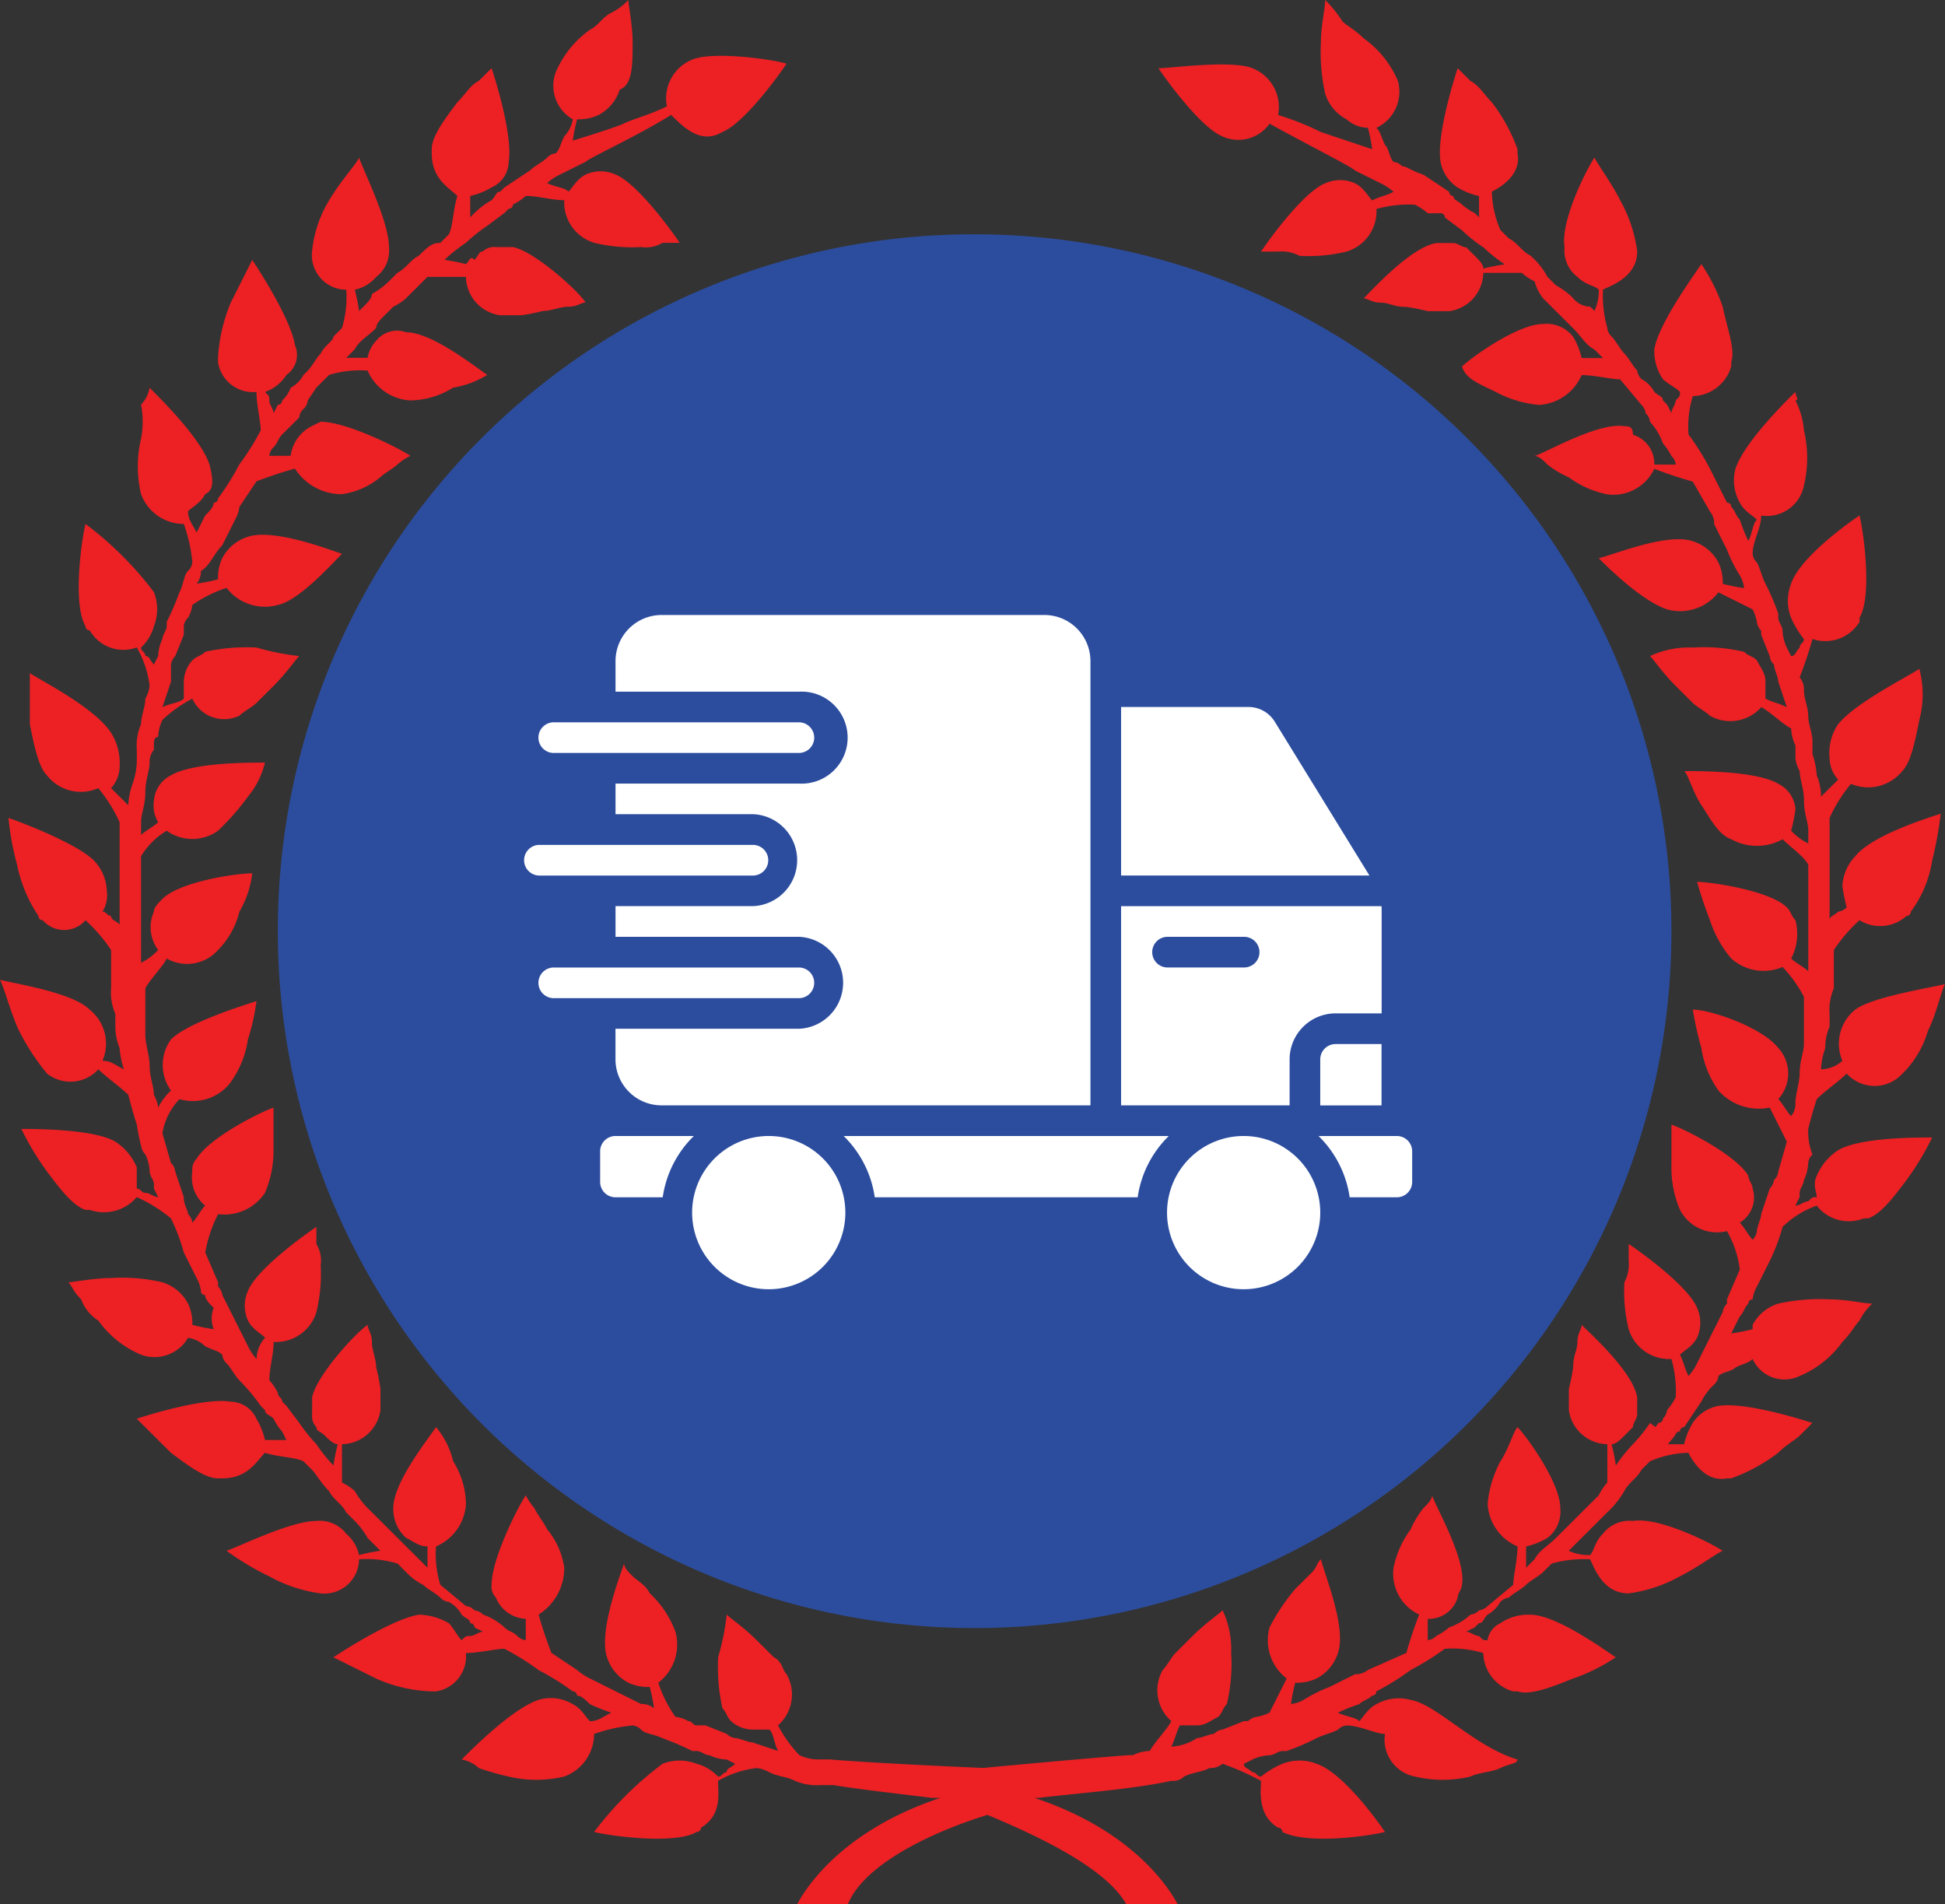 <svg xmlns="http://www.w3.org/2000/svg" xmlns:xlink="http://www.w3.org/1999/xlink" width="122.581" height="120" viewBox="0 0 122.581 120">
  <rect x="0" y="0" width="122.581" height="120" fill="#333333" stroke="none"/>
  <defs>
    <clipPath id="clip-path">
      <rect id="Rectangle_4" data-name="Rectangle 4" width="122.581" height="120" fill="#fff"/>
    </clipPath>
    <clipPath id="clip-path-2">
      <rect id="Rectangle_6" data-name="Rectangle 6" width="56" height="56" fill="#fff"/>
    </clipPath>
  </defs>
  <g id="Group_3" data-name="Group 3" transform="translate(-1121 -515)">
    <g id="img_badge" transform="translate(1121 515)" clip-path="url(#clip-path)">
      <path id="Path_13" data-name="Path 13" d="M102.914,91.007a10.5,10.5,0,0,0-1.078,1.342,11.61,11.61,0,0,0-.269-1.342c.269,0,.539-.268.808-.537l.539-.537c0-.269.269-.537.269-.805V88.054c-.269-1.611-2.963-4.027-3.5-4.564,0,.269-.269.537-.269,1.074s-.27.805-.27,1.611a11.594,11.594,0,0,1-.269,1.342v1.342a2.49,2.49,0,0,0,2.424,2.148v2.416a3.323,3.323,0,0,0-.538.805l-.809.805-.539.537-.539.537-.808.805c-.539.537-1.078.805-1.347,1.342l-.539.537V97.45a4.561,4.561,0,0,0,1.347-.537,2.087,2.087,0,0,0,.808-1.879c0-1.611-2.155-4.564-2.694-5.1-.269.268-.539,1.342-1.078,2.148a7.1,7.1,0,0,0-.808,2.685A3.1,3.1,0,0,0,95.64,97.45c0,.805-.269,1.879-.269,2.416l-1.616,1.342a.941.941,0,0,1-.539.269.836.836,0,0,1-.539.268,3.794,3.794,0,0,1-1.347.805,3.855,3.855,0,0,1-.808.537.835.835,0,0,1-.539.269v-1.343a1.9,1.9,0,0,0,1.886-1.342c0-.268.269-.537.269-.805.27-1.611-1.616-4.832-1.886-5.638,0,.268-.269.537-.539.805a5.862,5.862,0,0,0-.808,1.342,6.064,6.064,0,0,0-1.078,2.416,2.841,2.841,0,0,0,1.616,2.953,25.319,25.319,0,0,0-.808,2.416l-2.425,1.074a1.183,1.183,0,0,1-.808.268l-1.616.806a8.988,8.988,0,0,0-1.616.805,2.087,2.087,0,0,1-.808.269,11.63,11.63,0,0,1,.269-1.343,2.943,2.943,0,0,0,1.347-.268,2.755,2.755,0,0,0,1.347-1.611c.539-1.611-.808-4.832-1.078-5.906-.269.269-.269.537-.539.805l-1.078,1.074a12.633,12.633,0,0,0-1.616,2.416,3.027,3.027,0,0,0,1.078,3.222l-1.078,2.147a2.716,2.716,0,0,1-.808.269.942.942,0,0,0-.539.268H78.4l-1.347.537a.835.835,0,0,0-.539.269c-.269,0-.808.268-1.078.268a3.217,3.217,0,0,1-1.616.537c.269-.537.269-.805.539-1.342h1.078c.539,0,.808-.269,1.347-.537.269-.269.269-.537.539-.805a11.032,11.032,0,0,0,.269-3.222,5.754,5.754,0,0,0-.539-2.684c-.269.268-1.078.805-1.886,1.61l-1.078,1.074c-.269.269-.539.805-.808,1.074a2.575,2.575,0,0,0,.539,3.221c-.269.537-1.078,1.343-1.347,1.88a2.7,2.7,0,0,0-1.078.268h-.269c-3.5.268-9.16.805-9.16.805s-6.466-.268-9.7-.537h-.808a2.8,2.8,0,0,1-1.078-.268,8.157,8.157,0,0,1-1.347-1.879,2.577,2.577,0,0,0,.539-3.222c-.269-.268-.269-.805-.808-1.073l-1.078-1.074c-.808-.806-1.616-1.343-1.886-1.611a15.4,15.4,0,0,1-.539,2.685,11.988,11.988,0,0,0,.269,3.221c.269.268.269.537.539.805a2.059,2.059,0,0,0,1.347.537h1.078c.27.269.27.806.539,1.343l-1.617-.537c-.269,0-.808-.269-1.078-.269a.942.942,0,0,1-.539-.268l-1.347-.537h-.539c-.269,0-.269-.269-.539-.269a2.093,2.093,0,0,0-.808-.268,8.026,8.026,0,0,1-1.078-2.148,3.025,3.025,0,0,0,1.078-3.221A6.33,6.33,0,0,0,40.95,100.4c-.269-.537-.808-.806-1.078-1.074s-.539-.537-.539-.805c-.269.805-1.617,4.3-1.078,5.907a2.75,2.75,0,0,0,1.347,1.61,2.933,2.933,0,0,0,1.347.269,11.56,11.56,0,0,1,.269,1.342,1.183,1.183,0,0,0-.808-.268l-1.616-.806-1.617-.805a3.352,3.352,0,0,1-.808-.537l-1.616-1.074a25.32,25.32,0,0,1-.808-2.416,3.466,3.466,0,0,0,1.617-2.953,4.816,4.816,0,0,0-1.078-2.416c-.269-.537-.539-.805-.808-1.342a3.862,3.862,0,0,1-.539-.805c-.539.805-2.155,4.027-2.155,5.638a.983.983,0,0,0,.269.805,2.135,2.135,0,0,0,1.886,1.342v1.343a.835.835,0,0,1-.539-.269c-.269-.268-.539-.268-.808-.537a3.939,3.939,0,0,0-1.347-.805.942.942,0,0,0-.539-.268.835.835,0,0,0-.539-.269l-1.616-1.342a6.643,6.643,0,0,1-.269-2.416,3.1,3.1,0,0,0,1.886-2.685,5.167,5.167,0,0,0-.808-2.685,5.135,5.135,0,0,0-1.078-2.148c-.539.805-2.694,3.49-2.694,5.1a2.433,2.433,0,0,0,.808,1.879c.539.269.808.537,1.347.537v1.342l-.539-.537-1.347-1.342-.808-.805-.539-.537-.539-.537a5.013,5.013,0,0,1-.808-1.074,3.879,3.879,0,0,0-.808-.537V91.007a2.49,2.49,0,0,0,2.425-2.148V87.517a11.59,11.59,0,0,0-.269-1.342c0-.537-.269-1.074-.269-1.611s-.269-.805-.269-1.074c-.808.537-3.233,3.222-3.5,4.564v1.074a.984.984,0,0,0,.269.805c0,.268.269.268.539.537s.539.537.808.537a11.594,11.594,0,0,0-.269,1.342,9.7,9.7,0,0,1-1.078-1.342,10.5,10.5,0,0,1-1.078-1.342l-.808-1.074-.269-.268c0-.268-.269-.268-.269-.537a3.321,3.321,0,0,0-.539-.805c0-.805.269-1.611.269-2.416a2.665,2.665,0,0,0,2.694-1.879,10.032,10.032,0,0,0,.269-2.953,2.006,2.006,0,0,0-.269-1.342V77.315c-.808.537-3.772,2.685-4.31,4.027a2.263,2.263,0,0,0,0,1.879c.269.537.808.805,1.078,1.074a2.047,2.047,0,0,0-.539,1.342,3.323,3.323,0,0,1-.539-.805l-.808-1.611-.808-1.611a.936.936,0,0,0-.269-.537v-.268l-.808-1.879a8.51,8.51,0,0,1,.808-2.416A3.075,3.075,0,0,0,16.7,75.168a6.716,6.716,0,0,0,.539-2.685V69.8c-.808.268-4.041,1.879-4.849,3.221a.984.984,0,0,0-.269.805,2.31,2.31,0,0,0,.808,2.148c-.269.268-.539.805-.808,1.074a.83.83,0,0,0-.269-.537c0-.269-.269-.537-.269-1.074l-.539-1.611a.83.83,0,0,0-.269-.537h0l-.539-1.879a4.065,4.065,0,0,1,1.078-2.148,2.983,2.983,0,0,0,3.233-1.074A6.218,6.218,0,0,0,15.626,65.5a13.574,13.574,0,0,0,.539-2.416c-.808.269-4.31,1.342-5.388,2.416a2.747,2.747,0,0,0,0,3.221A3.707,3.707,0,0,0,9.968,69.8a2.072,2.072,0,0,0-.269-.805c0-.537-.269-1.074-.269-1.879,0-.537-.269-1.342-.269-1.879V62.282c.269-.537,1.078-1.342,1.347-1.879a2.605,2.605,0,0,0,3.233-.537,5.186,5.186,0,0,0,1.347-2.416,6.165,6.165,0,0,0,.808-2.416c-1.078,0-4.58.537-5.658,1.611-.269.269-.539.537-.539.805a2.408,2.408,0,0,0,.269,2.416,3.718,3.718,0,0,1-1.078.805V53.96a4.635,4.635,0,0,1,1.616-1.611,2.773,2.773,0,0,0,3.233,0A15.367,15.367,0,0,0,15.626,50.2,5.278,5.278,0,0,0,16.7,48.054c-1.078,0-4.58,0-5.927.805A1.941,1.941,0,0,0,9.7,50.47a2.006,2.006,0,0,0,.269,1.342c-.269.268-.808.537-1.078.805v-.805c0-.537.269-1.074.269-1.879s.269-1.342.269-1.879a1.174,1.174,0,0,1,.269-.805V46.98c0-.269,0-.537.269-.537a2.769,2.769,0,0,1,.269-1.074,8.187,8.187,0,0,1,1.886-1.342A2.2,2.2,0,0,0,15.087,45.1c.27-.269.808-.537,1.078-.805l1.078-1.074c.808-.805,1.347-1.611,1.617-1.879a15.558,15.558,0,0,1-2.694-.537,12.121,12.121,0,0,0-3.233.268c-.269.269-.539.269-.808.537a2.047,2.047,0,0,0-.539,1.342v1.074c-.269.269-.808.269-1.347.537l.539-1.611V41.879a.936.936,0,0,1,.269-.537L11.585,40v-.537a.83.83,0,0,1,.269-.537,2.072,2.072,0,0,0,.269-.805,8.076,8.076,0,0,1,2.155-1.074,3.048,3.048,0,0,0,3.233,1.074c1.347-.269,3.5-2.685,4.041-3.222-.808-.268-4.311-1.611-5.927-1.074a2.757,2.757,0,0,0-1.616,1.342,2.91,2.91,0,0,0-.269,1.342,11.706,11.706,0,0,1-1.347.268,1.173,1.173,0,0,0,.269-.805c.539-.269.808-1.074,1.347-1.611l.808-1.611a2.072,2.072,0,0,0,.269-.805l1.078-1.611a25.485,25.485,0,0,1,2.425-.805,3.483,3.483,0,0,0,2.963,1.611,4.849,4.849,0,0,0,2.425-1.074c.269-.268.808-.537,1.078-.805a3.881,3.881,0,0,1,.808-.537c-.808-.537-4.041-2.148-5.658-2.148l-.539.268a2.446,2.446,0,0,0-1.347,1.879H16.973a.83.83,0,0,1,.269-.537c.269-.268.269-.537.539-.805l1.078-1.074a.83.83,0,0,1,.269-.537.83.83,0,0,0,.269-.537l.539-.805.808-.805a6.71,6.71,0,0,1,2.425-.269,3.113,3.113,0,0,0,2.694,1.879,5.212,5.212,0,0,0,2.694-.805,5.917,5.917,0,0,0,2.155-.805c-.808-.537-3.5-2.685-5.119-2.685a1.669,1.669,0,0,0-1.886.537,2.033,2.033,0,0,0-.539,1.074H21.822l.539-.537c.269-.537.808-.805,1.347-1.342,0-.268.269-.537.539-.805l.539-.537a3.334,3.334,0,0,0,.808-.537l.808-.805.539-.537h2.425a2.486,2.486,0,0,0,2.155,2.416h1.347a11.7,11.7,0,0,0,1.347-.269c.539,0,1.078-.268,1.616-.268s.808-.268,1.078-.268c-.539-.805-3.233-3.222-4.58-3.49H31.251a.992.992,0,0,0-.808.268c-.269,0-.269.269-.539.537-.269-.268-.269,0-.539.269a11.7,11.7,0,0,0-1.347-.269A9.714,9.714,0,0,1,29.365,15.3a10.524,10.524,0,0,1,1.347-1.074l1.078-.805.27-.268a.264.264,0,0,0,.269-.269,3.336,3.336,0,0,0,.808-.537c.808,0,1.616.268,2.425.268A2.655,2.655,0,0,0,37.448,15.3a10.135,10.135,0,0,0,2.964.269,2.024,2.024,0,0,0,1.347-.269h1.078c-.539-.805-2.694-3.758-4.041-4.3a2.286,2.286,0,0,0-1.886,0c-.539.269-.808.805-1.078,1.074-.269-.268-.808-.268-1.347-.537a3.336,3.336,0,0,1,.808-.537l1.617-.805c.269-.268,3.233-1.611,5.388-2.953.808.805,1.886,1.879,3.233,1.074,1.347-.537,3.5-3.49,4.041-4.3-.808-.268-4.58-.805-5.927-.268a2.638,2.638,0,0,0-1.617,2.953c-1.078.537-2.155.805-2.694,1.074S36.1,8.859,36.1,8.859a11.591,11.591,0,0,1,.269-1.342,2.938,2.938,0,0,0,1.347-.268,2.752,2.752,0,0,0,1.347-1.611c.808-.268.808-1.611.808-2.953C39.872,1.611,39.6.268,39.6,0a3.717,3.717,0,0,1-1.078.805c-.539.268-.808.805-1.347,1.074a6.314,6.314,0,0,0-2.155,2.685A2.435,2.435,0,0,0,36.1,7.517a2.032,2.032,0,0,1-.539,1.074c-.27.537-.27.805-.539,1.074a.836.836,0,0,0-.539.268c-.269.268-.808.537-1.078.805L31.79,11.812l-.269.268c-.269,0-.269.269-.539.537a5.025,5.025,0,0,0-1.078.805l-.269.269V12.349a4.563,4.563,0,0,0,1.347-.537A1.813,1.813,0,0,0,32.06,10.2c.269-1.611-.808-5.1-1.078-5.906l-.808.805c-.539.268-.808.805-1.347,1.342C28.018,7.517,27.21,8.591,27.21,9.4v.268c0,1.611,1.078,2.148,1.617,2.685-.27.805-.27,1.879-.539,2.416l-.539.537c-.539,0-.808.269-1.347.805-.539.268-.808.805-1.347,1.074l-.539.537a5.025,5.025,0,0,1-1.078.805c0,.268-.269.537-.539.805l-.269.268a11.594,11.594,0,0,0-.269-1.342,2.464,2.464,0,0,0,1.347-.805,2.087,2.087,0,0,0,.808-1.879c0-1.611-1.616-4.832-1.886-5.638-.269.537-1.078,1.342-1.886,2.685a7.613,7.613,0,0,0-1.078,3.221,2.181,2.181,0,0,0,2.155,2.416,6.643,6.643,0,0,1-.269,2.416l-.539.537c0,.268-.539.537-.808,1.074-.269.268-.539.805-.808,1.074l-.269.269a2.007,2.007,0,0,1-.808.805,2.064,2.064,0,0,1-.539.805.264.264,0,0,1-.269.269l-.269.537c0-.269-.269-.537-.269-.805s0-.268-.269-.537a2.688,2.688,0,0,0,1.347-1.074,1.537,1.537,0,0,0,.539-1.879c-.269-1.611-2.155-4.564-2.694-5.369L14.548,19.06a10.48,10.48,0,0,0-.808,3.49v.268A2.23,2.23,0,0,0,16.164,24.7c0,.805.269,1.879.269,2.416a15.851,15.851,0,0,1-1.347,2.148,16.447,16.447,0,0,1-1.347,2.148.263.263,0,0,1-.269.268c0,.268-.269.537-.539.805l-.539,1.074c-.269-.537-.539-.805-.539-1.342.269-.269.808-.537,1.078-1.074.539-.268.539-.805.269-1.879-.539-1.611-2.964-4.027-3.772-4.832A2.033,2.033,0,0,1,8.89,25.5a5.757,5.757,0,0,1,0,2.148,7.538,7.538,0,0,0,0,3.49,2.87,2.87,0,0,0,2.694,1.879,9.929,9.929,0,0,1,.539,2.416.83.83,0,0,1-.269.537c-.269.268-.269.805-.539,1.342a17.84,17.84,0,0,1-.808,1.879v.269c0,.268-.269.537-.269.805a2.667,2.667,0,0,0-.269,1.074l-.269.537c-.269-.269-.269-.537-.539-.537,0-.269-.269-.269-.269-.537A2.869,2.869,0,0,0,9.7,39.463a2.931,2.931,0,0,0,0-2.148,21.641,21.641,0,0,0-4.311-4.3c-.269,1.074-.808,5.1,0,6.443a.263.263,0,0,0,.269.268,2.442,2.442,0,0,0,2.963,1.074,6.4,6.4,0,0,1,.808,2.416,2.072,2.072,0,0,1-.269.805c0,.537-.269,1.074-.269,1.611a3.394,3.394,0,0,0-.269,1.611v.805A4.684,4.684,0,0,1,8.352,49.4a4.683,4.683,0,0,0-.269,1.342L7,49.664a2.047,2.047,0,0,0,.539-1.342A3.6,3.6,0,0,0,7,46.174c-1.078-1.611-4.311-3.222-5.119-3.758v3.222c.269,1.342.539,2.685,1.078,3.222a2.709,2.709,0,0,0,3.233.805,9.413,9.413,0,0,1,1.347,2.148v6.443C7.274,57.987,7,57.987,7,57.718c-.269,0-.269-.268-.539-.268a2.006,2.006,0,0,0,.269-1.342,2.9,2.9,0,0,0-.808-1.879c-1.078-1.074-4.58-2.416-5.388-2.685A17.472,17.472,0,0,0,1.078,54.5a8.942,8.942,0,0,0,1.347,3.222.263.263,0,0,0,.269.268,1.782,1.782,0,0,0,2.694,0A10.038,10.038,0,0,1,7,59.866v2.416a3.394,3.394,0,0,0,.269,1.611V64.7a3.581,3.581,0,0,0,.269,1.342,5.444,5.444,0,0,0,.269,1.342c-.539-.268-.808-.537-1.347-.537a2.74,2.74,0,0,0-.808-3.221C4.58,62.55,1.078,62.013,0,61.745c.269.537.539,1.611,1.078,2.953a14.084,14.084,0,0,0,1.886,2.953A2.374,2.374,0,0,0,6.2,67.382c.539.537,1.347,1.074,1.886,1.611,0,0,.269,1.074.539,1.879a11.594,11.594,0,0,0,.269,1.342.936.936,0,0,0,.269.537,2.769,2.769,0,0,1,.269,1.074c0,.269.269.537.269.805V74.9l.269.537c-.269,0-.539-.268-.808-.268S8.89,74.9,8.621,74.9V73.557a3.581,3.581,0,0,0-1.347-1.611c-1.347-.805-5.119-.805-5.927-.805a17.211,17.211,0,0,0,1.616,2.685c.808,1.074,1.616,2.148,2.425,2.416h.269a2.722,2.722,0,0,0,2.963-.805,9.458,9.458,0,0,1,2.155,1.342,12.153,12.153,0,0,1,.808,2.148l.808,1.611a2.072,2.072,0,0,1,.269.805.263.263,0,0,0,.269.268c0,.269.269.537.539.805a1.853,1.853,0,0,0,0,1.342,11.7,11.7,0,0,1-1.347-.269,2.91,2.91,0,0,0-.269-1.342,2.757,2.757,0,0,0-1.616-1.342A11.138,11.138,0,0,0,7,80.537c-1.078,0-2.425.268-2.694.268.269.268.269.537.808,1.074A2.682,2.682,0,0,0,6.2,83.221,6.329,6.329,0,0,0,8.89,85.369,2.451,2.451,0,0,0,11.854,84.3a2.046,2.046,0,0,1,1.078.537c.539.269.808.269,1.078.537a.83.83,0,0,0,.269.537c.269.269.539.805.808,1.074a11.9,11.9,0,0,1,1.347,1.611l.269.269c0,.268.269.268.539.537a3.321,3.321,0,0,0,.539.805l.269.537H16.7a4.526,4.526,0,0,0-.539-1.342,1.819,1.819,0,0,0-1.616-1.074c-1.616-.268-5.119.805-5.927,1.074l.808.805,1.347,1.342c1.078.805,2.155,1.611,2.964,1.611h.269c1.616,0,2.155-1.074,2.694-1.611.808.269,1.886.269,2.425.537l.539.537c.269.269.539.805,1.078,1.342.269.537.808.805,1.078,1.342l.539.537a5.011,5.011,0,0,1,.808,1.074l.539.537.269.268a11.7,11.7,0,0,0-1.347.269,2.451,2.451,0,0,0-.808-1.342,2.1,2.1,0,0,0-1.886-.805c-1.616,0-4.849,1.611-5.658,1.879a17.155,17.155,0,0,0,2.694,1.611,9.113,9.113,0,0,0,3.233,1.074,2.182,2.182,0,0,0,2.425-2.148,6.71,6.71,0,0,1,2.425.269l.539.537a3.718,3.718,0,0,0,1.078.805c.269.268.808.537,1.078.805a.835.835,0,0,0,.539.269,2.006,2.006,0,0,1,.808.805c.269.268.539.268.539.537a.263.263,0,0,1,.269.268l.539.269c-.269,0-.539.268-.808.268s-.269,0-.539.269c-.269-.269-.539-.806-.808-1.074a3.9,3.9,0,0,0-1.886-.537c-1.617.268-4.58,2.148-5.388,2.685l2.694,1.342a9.326,9.326,0,0,0,3.5.805h.269a2.224,2.224,0,0,0,1.886-2.416c.808,0,1.886-.268,2.425-.268a15.955,15.955,0,0,1,2.155,1.342,16.553,16.553,0,0,1,2.155,1.342.264.264,0,0,1,.269.269c.269,0,.539.268.808.537a12.724,12.724,0,0,0,1.347.536c-.539.269-.808.537-1.347.537-.269-.268-.539-.805-1.078-1.073a2.672,2.672,0,0,0-2.155-.269c-1.616.537-4.041,2.953-4.849,3.758a2.049,2.049,0,0,1,1.078.537,16.987,16.987,0,0,0,1.886.537,7.6,7.6,0,0,0,3.5,0,2.859,2.859,0,0,0,1.886-2.684,10,10,0,0,1,2.425-.537.836.836,0,0,1,.539.268c.269.269.808.269,1.347.537a18.039,18.039,0,0,1,1.886.806h.269c.269,0,.539.268.808.268a2.7,2.7,0,0,0,1.078.268l.539.269c-.269.268-.539.268-.539.537-.269,0-.269.268-.539.268a2.882,2.882,0,0,0-1.347-.805,2.955,2.955,0,0,0-2.155,0,21.637,21.637,0,0,0-4.311,4.295c1.078.269,5.119.806,6.466,0a.263.263,0,0,0,.269-.268c1.347-.806,1.078-2.148,1.078-2.953a6.445,6.445,0,0,1,2.425-.806,2.087,2.087,0,0,1,.808.269c.539.268,1.078.268,1.617.537a3.433,3.433,0,0,0,1.616.268h.808c1.616.269,4.041.537,6.2.806h.539c-7.274,2.416-9.16,6.979-9.16,6.979h3.233c.808-2.684,5.388-4.832,8.89-5.906,3.233,1.343,7.813,3.49,8.89,5.906h3.233s-1.886-4.563-9.16-6.979h.269c2.155-.269,5.927-.537,8.352-1.074a.991.991,0,0,0,.808-.269c.539-.268,1.078-.268,1.617-.537a1.183,1.183,0,0,0,.808-.268,16.989,16.989,0,0,1,2.425,1.074c0,.537-.269,2.147,1.078,2.953a.263.263,0,0,1,.269.268c1.617.806,5.388.269,6.466,0-.539-.805-2.694-3.758-4.311-4.295a2.955,2.955,0,0,0-2.155,0,5.893,5.893,0,0,0-1.347.805c-.269,0-.269-.268-.539-.268-.269-.269-.539-.269-.539-.537l.539-.269a2.8,2.8,0,0,1,1.078-.268c.269,0,.539-.268.808-.268h.269a16.118,16.118,0,0,0,1.886-.806c.539-.268.808-.268,1.347-.537a.836.836,0,0,1,.539-.268c.808,0,1.886.537,2.425.537a2.371,2.371,0,0,0,1.886,2.684,7.6,7.6,0,0,0,3.5,0c.539-.268,1.347-.268,1.886-.537s1.078-.268,1.078-.537c-2.694-.805-5.119-3.489-6.735-3.758a2.871,2.871,0,0,0-2.155.269c-.539.268-.808.805-1.078,1.073-.269-.268-.808-.268-1.347-.537a11.361,11.361,0,0,1,1.347-.536c.27-.269.539-.269.808-.537a.264.264,0,0,0,.269-.269,15.957,15.957,0,0,0,2.155-1.342,16.545,16.545,0,0,0,2.155-1.342,6.722,6.722,0,0,1,2.425.268,2.578,2.578,0,0,0,1.886,2.416h.269c.808.269,2.155-.268,3.5-.805a11.721,11.721,0,0,0,2.694-1.342c-.808-.537-3.771-2.685-5.388-2.685a3.144,3.144,0,0,0-1.886.537,1.437,1.437,0,0,0-.808,1.074c-.269,0-.269,0-.539-.269-.269,0-.539-.268-.808-.268l.539-.269.269-.268c.269,0,.269-.269.539-.537a2,2,0,0,0,.808-.805.941.941,0,0,1,.539-.269c.269-.268.808-.537,1.078-.805s.808-.537,1.078-.805l.539-.537a7.483,7.483,0,0,1,2.425-.269c.269.537.808,2.148,2.424,2.148a9.1,9.1,0,0,0,3.233-1.074c1.078-.537,2.156-1.342,2.694-1.611-.808-.537-4.041-2.148-5.657-1.879a2.1,2.1,0,0,0-1.886.805c-.539.537-.539,1.074-.808,1.342a2.939,2.939,0,0,1-1.347-.269l.269-.268.539-.537,1.078-1.074.538-.537a5.833,5.833,0,0,0,1.078-1.342c.269-.537.808-.805,1.078-1.342l.538-.537a6.458,6.458,0,0,1,2.425-.537c.27.537,1.078,1.879,2.425,1.611h.269a11,11,0,0,0,2.964-1.611c.539-.537,1.077-.805,1.347-1.074l.808-.805c-.808-.268-4.311-1.342-5.927-1.074a2.473,2.473,0,0,0-1.616,1.074,4.512,4.512,0,0,0-.539,1.342H104.8l.269-.537-1.078-.805A10.445,10.445,0,0,1,102.914,91.007Z" fill="#ed2024"/>
      <path id="Path_14" data-name="Path 14" d="M113.96,71.141c.269-1.074.539-1.879.539-1.879.538-.537,1.347-1.074,1.885-1.611a2.374,2.374,0,0,0,3.233.269,6.237,6.237,0,0,0,1.886-2.953c.539-1.074.808-2.416,1.078-2.953-1.078.268-4.58.805-5.658,1.611a2.741,2.741,0,0,0-.808,3.221,2.06,2.06,0,0,1-1.347.537,4.69,4.69,0,0,1,.269-1.342,3.242,3.242,0,0,1,.27-1.342v-.805a3.4,3.4,0,0,1,.269-1.611V59.866a10.058,10.058,0,0,1,1.617-1.879,2.481,2.481,0,0,0,2.963-.268.264.264,0,0,0,.27-.268,7.255,7.255,0,0,0,1.347-3.222,23.891,23.891,0,0,0,.538-2.953c-.808.268-4.31,1.342-5.388,2.685a2.894,2.894,0,0,0-.808,1.879,11.6,11.6,0,0,0,.269,1.342.94.94,0,0,1-.538.269c-.27.268-.539.268-.539.537V51.544a9.392,9.392,0,0,1,1.347-2.148,2.764,2.764,0,0,0,3.233-.805c.539-.537.808-1.879,1.077-3.222a6.289,6.289,0,0,0,0-3.221c-.808.537-4.041,2.148-5.118,3.49a3.218,3.218,0,0,0-.539,2.148,2.044,2.044,0,0,0,.539,1.342L114.768,50.2a3.586,3.586,0,0,0-.269-1.342,5.435,5.435,0,0,0-.27-1.342v-.805c0-.537-.269-1.074-.269-1.611s-.27-1.074-.27-1.611a1.174,1.174,0,0,0-.269-.805,25.287,25.287,0,0,0,.808-2.416,2.529,2.529,0,0,0,2.964-1.074v-.268c.808-1.342.269-5.369,0-6.443-.809.537-3.772,2.685-4.311,4.3a2.935,2.935,0,0,0,0,2.148,5.9,5.9,0,0,0,.808,1.342c0,.268-.269.268-.269.537-.269.268-.269.537-.539.537l-.269-.537a2.765,2.765,0,0,1-.27-1.074c0-.268-.269-.537-.269-.805v-.269a15.862,15.862,0,0,0-.808-1.879c-.27-.537-.27-.805-.539-1.342a.829.829,0,0,1-.27-.537c0-.805.539-1.611.539-2.416A2.379,2.379,0,0,0,113.69,30.6a7.522,7.522,0,0,0,0-3.49,4.969,4.969,0,0,0-.538-1.879c.269,0,0-.268,0-.537-.809.805-3.233,3.222-3.772,4.832a2.843,2.843,0,0,0,.269,2.148c.27.537.808.805,1.078,1.074-.27.268-.27.805-.539,1.342a11.374,11.374,0,0,1-.539-1.342c-.269-.269-.269-.537-.539-.805a.263.263,0,0,0-.269-.268l-1.078-2.148a16.355,16.355,0,0,0-1.347-2.148,6.63,6.63,0,0,1,.27-2.416,2.584,2.584,0,0,0,2.424-1.879v-.268c.27-.805-.269-2.148-.538-3.49a11.658,11.658,0,0,0-1.347-2.685c-.539.805-2.694,3.758-2.964,5.369a3.124,3.124,0,0,0,.539,1.879c.269.269.808.537,1.078.805,0,.268,0,.268-.27.537,0,.269-.269.537-.269.805l-.27-.537-.269-.269c0-.268-.269-.268-.539-.537a2.007,2.007,0,0,0-.808-.805.935.935,0,0,1-.27-.537c-.269-.268-.538-.805-.808-1.074s-.539-.805-.808-1.074a.831.831,0,0,1-.269-.537,7.392,7.392,0,0,1-.27-2.416c.539-.268,2.155-.805,2.155-2.416a9.029,9.029,0,0,0-1.077-3.221c-.539-1.074-1.347-2.148-1.617-2.685-.538.805-2.155,4.027-1.885,5.638a2.087,2.087,0,0,0,.808,1.879c.539.537,1.077.537,1.347.805a2.9,2.9,0,0,1-.27,1.342l-.269-.268a1.4,1.4,0,0,1-1.078-.537,4.65,4.65,0,0,0-1.078-.805l-.539-.537a4.716,4.716,0,0,0-1.078-1.342c-.539-.269-.808-.805-1.347-1.074l-.539-.537a6.392,6.392,0,0,1-.539-2.416c.539-.268,1.886-1.074,1.616-2.416V9.4a10.923,10.923,0,0,0-1.616-2.953c-.539-.537-.808-1.074-1.347-1.342L91.868,4.3c-.269.805-1.347,4.3-1.078,5.906a2.465,2.465,0,0,0,1.078,1.611,4.563,4.563,0,0,0,1.347.537v1.342l-.269-.269a3.874,3.874,0,0,1-.808-.537c-.269-.268-.539-.268-.539-.537a.263.263,0,0,1-.269-.269l-1.616-1.074c-.808-.268-1.078-.537-1.347-.537a.836.836,0,0,0-.539-.269c-.269-.268-.269-.805-.539-1.074-.269-.537-.269-.805-.539-1.074A2.516,2.516,0,0,0,88.1,5.1a6.313,6.313,0,0,0-2.155-2.685c-.539-.537-1.078-.805-1.347-1.074A7.349,7.349,0,0,0,83.517,0c0,.537-.269,1.611-.269,2.685a11.994,11.994,0,0,0,.269,3.221,2.752,2.752,0,0,0,1.347,1.611,2.062,2.062,0,0,0,1.347.537A11.591,11.591,0,0,1,86.48,9.4L83.247,8.322a17.256,17.256,0,0,0-2.694-1.074A2.638,2.638,0,0,0,78.937,4.3c-1.347-.537-5.119,0-5.927,0,.539.805,2.694,3.758,4.041,4.3a2.413,2.413,0,0,0,2.963-.805c2.425,1.342,5.119,2.685,5.388,2.953l1.617.805a3.336,3.336,0,0,1,.808.537c-.539.269-.808.269-1.347.537-.269-.268-.539-.805-1.078-1.074a2.286,2.286,0,0,0-1.886,0c-1.347.537-3.5,3.49-4.041,4.3h1.078a2.436,2.436,0,0,1,1.347.269,10.134,10.134,0,0,0,2.964-.269,2.655,2.655,0,0,0,1.886-2.684,7.482,7.482,0,0,1,2.425-.269,3.879,3.879,0,0,1,.808.537h.808a.263.263,0,0,1,.269.269l1.078.805a9.71,9.71,0,0,0,1.347,1.074,10.523,10.523,0,0,0,1.347,1.074,11.7,11.7,0,0,0-1.347.268c0-.268-.269-.537-.539-.805l-.539-.537c-.269,0-.539-.269-.808-.269H90.521c-1.617.269-4.041,2.953-4.58,3.49.27,0,.539.268,1.078.268s.808.268,1.616.268a11.709,11.709,0,0,1,1.347.268h1.347a2.486,2.486,0,0,0,2.155-2.416h2.425a3.335,3.335,0,0,0,.808.537,2.935,2.935,0,0,0,.539,1.074l.539.537.539.537.808.805c.539.537.808,1.074,1.347,1.342l.539.537H99.681a4.527,4.527,0,0,0-.539-1.342,2.1,2.1,0,0,0-1.886-.805c-1.617,0-4.58,2.148-5.119,2.684.269.805,1.078,1.074,2.155,1.611a7.158,7.158,0,0,0,2.694.805,3.113,3.113,0,0,0,2.694-1.879c.808,0,1.886.268,2.425.268l1.347,1.611a.936.936,0,0,1,.269.537.829.829,0,0,1,.27.537,3.776,3.776,0,0,1,.808,1.342,3.881,3.881,0,0,1,.539.805.831.831,0,0,1,.269.537h-1.347a1.9,1.9,0,0,0-1.347-1.879c0-.537-.269-.537-.539-.537-1.616-.268-4.849,1.611-5.657,1.879.269,0,.539.268.808.537a5.889,5.889,0,0,0,1.347.805,6.108,6.108,0,0,0,2.425,1.074,2.854,2.854,0,0,0,2.963-1.611,25.541,25.541,0,0,0,2.425.805l1.077,1.879a1.172,1.172,0,0,1,.27.805l.808,1.611a8.923,8.923,0,0,0,.808,1.611,2.069,2.069,0,0,1,.27.805,11.675,11.675,0,0,1-1.347-.269,2.9,2.9,0,0,0-.27-1.342,2.755,2.755,0,0,0-1.616-1.342c-1.617-.537-4.85.805-5.927,1.074.539.537,2.694,2.685,4.31,3.222a3.048,3.048,0,0,0,3.233-1.074l2.155,1.074a2.694,2.694,0,0,1,.27.805.936.936,0,0,0,.269.537V40l.539,1.342a.829.829,0,0,0,.27.537c0,.269.269.805.269,1.074.269.805.539,1.611.539,1.611-.539-.269-.808-.269-1.347-.537V42.953c0-.537-.27-.805-.539-1.342-.27-.268-.539-.268-.808-.537a11.146,11.146,0,0,0-3.233-.268,5.81,5.81,0,0,0-2.694.537c.269.268.808,1.074,1.616,1.879l1.078,1.074c.269.269.808.537,1.077.805A2.6,2.6,0,0,0,111,44.564c.539.268,1.347,1.074,1.886,1.342a2.663,2.663,0,0,0,.27,1.074v.805a2.075,2.075,0,0,0,.269.805c0,.537.269,1.074.269,1.879s.27,1.342.27,1.879v.805a3.726,3.726,0,0,1-1.078-.805,11.572,11.572,0,0,0,.27-1.342,1.942,1.942,0,0,0-1.078-1.611c-1.347-.805-4.849-.805-5.927-.805.269.269.539,1.342,1.078,2.148s1.077,1.879,1.885,2.148a3.345,3.345,0,0,0,3.233,0c.539.537,1.347,1.074,1.617,1.611v6.711c-.27-.268-.808-.537-1.078-.805a3.355,3.355,0,0,0,.27-2.416c-.27-.268-.27-.537-.539-.805-1.078-1.074-4.85-1.611-5.658-1.611a24.74,24.74,0,0,0,.808,2.416A7.054,7.054,0,0,0,109.11,60.4a3.056,3.056,0,0,0,3.233.537,8.14,8.14,0,0,1,1.347,1.879v2.953c0,.537-.269,1.074-.269,1.879,0,.537-.269,1.342-.269,1.879a1.172,1.172,0,0,1-.27.805c-.269-.269-.539-.805-.808-1.074a2.386,2.386,0,0,0,0-3.221c-1.078-1.342-4.311-2.416-5.388-2.416a21.677,21.677,0,0,0,.539,2.416,6.211,6.211,0,0,0,1.077,2.685,3.414,3.414,0,0,0,3.233,1.074l1.078,2.148-.539,1.879a.831.831,0,0,1-.269.537.936.936,0,0,1-.27.537s-.269.805-.539,1.611c0,.268-.269.805-.269,1.074a.936.936,0,0,1-.27.537c-.269-.268-.538-.805-.808-1.074a1.85,1.85,0,0,0,.808-2.148c0-.268-.269-.537-.269-.805-.808-1.342-4.041-2.953-4.849-3.222v2.685a6.705,6.705,0,0,0,.539,2.685,2.634,2.634,0,0,0,2.963,1.342A6.406,6.406,0,0,1,109.649,80l-.808,1.879v.268a.937.937,0,0,0-.269.537l-.809,1.611q-.4.805-.808,1.611a3.3,3.3,0,0,1-.539.805c-.269-.537-.269-.805-.538-1.342.269-.268.808-.537,1.077-1.074a2.258,2.258,0,0,0,0-1.879c-.539-1.342-3.5-3.49-4.31-4.027v1.074a2.408,2.408,0,0,1-.27,1.342,10.011,10.011,0,0,0,.27,2.953,2.664,2.664,0,0,0,2.694,1.879,7.418,7.418,0,0,1,.269,2.416,3.84,3.84,0,0,1-.539.805.937.937,0,0,1-.269.537.264.264,0,0,1-.27.268l-.808,1.074,1.078.805a3.837,3.837,0,0,1,.539-.805c.269-.268.269-.537.539-.537a.263.263,0,0,1,.269-.268l1.078-1.611a3.69,3.69,0,0,1,.808-1.074.831.831,0,0,0,.269-.537c.27-.268.808-.268,1.078-.537.539-.269.808-.269,1.077-.537a2.2,2.2,0,0,0,2.964,1.074,6.328,6.328,0,0,0,2.694-2.148c.539-.537.808-1.074,1.078-1.342A3.689,3.689,0,0,1,118,82.148c-.539,0-1.617-.268-2.694-.268a12.116,12.116,0,0,0-3.233.268,2.76,2.76,0,0,0-1.617,1.342v.269a11.679,11.679,0,0,1-1.347.268l.539-1.074c.27-.268.27-.537.539-.805a.263.263,0,0,1,.269-.268,2.069,2.069,0,0,1,.27-.805l.808-1.611a11.8,11.8,0,0,0,.808-2.148,5.867,5.867,0,0,1,2.156-1.342,2.564,2.564,0,0,0,2.963.805h.269c.809-.268,1.617-1.342,2.425-2.416a17.291,17.291,0,0,0,1.617-2.684c-1.078,0-4.58,0-5.927.805a3.574,3.574,0,0,0-1.347,1.611c-.27.537,0,1.074,0,1.342-.27,0-.27,0-.539.268-.27,0-.539.269-.808.269l.269-.537v-.268c0-.269.269-.537.269-.805a2.662,2.662,0,0,0,.27-1.074.831.831,0,0,1,.269-.537A3.983,3.983,0,0,1,113.96,71.141Z" fill="#ed2024"/>
      <path id="Path_15" data-name="Path 15" d="M17.512,58.523A43.914,43.914,0,1,0,61.425,14.765,43.844,43.844,0,0,0,17.512,58.523Z" fill="#2c4d9e"/>
    </g>
    <g id="icn_fast-delivery_1" data-name="icn_fast-delivery 1" transform="translate(1154 547)" clip-path="url(#clip-path-2)">
      <path id="Path_28" data-name="Path 28" d="M50.207,34.759v2.9h3.862V33.793h-2.9A.966.966,0,0,0,50.207,34.759Z" fill="#fff" fill-rule="evenodd"/>
      <path id="Path_29" data-name="Path 29" d="M48.276,34.759a2.9,2.9,0,0,1,2.9-2.9h2.9V25.231c0-.042-.007-.085-.009-.127H37.655V37.655H48.276Zm-2.9-5.793H40.552a.966.966,0,0,1,0-1.931h4.827a.966.966,0,1,1,0,1.931Z" fill="#fff"/>
      <path id="Path_30" data-name="Path 30" d="M47.336,13.471a1.942,1.942,0,0,0-1.641-.919h-8.04V23.172H53.306Z" fill="#fff" fill-rule="evenodd"/>
      <path id="Path_31" data-name="Path 31" d="M35.724,9.655v28H8.69a2.905,2.905,0,0,1-2.9-2.9V32.828H17.379a2.9,2.9,0,0,0,0-5.793H5.793V25.1h8.69a2.9,2.9,0,0,0,0-5.793H5.793V17.379H17.379a2.9,2.9,0,1,0,0-5.793H5.793V9.655a2.905,2.905,0,0,1,2.9-2.9H32.828A2.905,2.905,0,0,1,35.724,9.655Z" fill="#fff" fill-rule="evenodd"/>
      <path id="Path_32" data-name="Path 32" d="M8.689,39.586h-2.9a.966.966,0,0,0-.966.966v1.931a.966.966,0,0,0,.966.965H8.767a6.737,6.737,0,0,1,1.961-3.862H8.689Z" fill="#fff" fill-rule="evenodd"/>
      <path id="Path_33" data-name="Path 33" d="M55.034,39.586H50.1a6.738,6.738,0,0,1,1.961,3.862h2.974A.966.966,0,0,0,56,42.483V40.552A.966.966,0,0,0,55.034,39.586Z" fill="#fff" fill-rule="evenodd"/>
      <path id="Path_34" data-name="Path 34" d="M45.379,49.242a4.828,4.828,0,1,0-4.828-4.828A4.828,4.828,0,0,0,45.379,49.242Z" fill="#fff"/>
      <path id="Path_35" data-name="Path 35" d="M36.69,39.586H20.169a6.737,6.737,0,0,1,1.961,3.862H38.7a6.737,6.737,0,0,1,1.961-3.862Z" fill="#fff" fill-rule="evenodd"/>
      <path id="Path_36" data-name="Path 36" d="M15.449,49.242a4.828,4.828,0,1,0-4.828-4.828A4.828,4.828,0,0,0,15.449,49.242Z" fill="#fff"/>
      <path id="Path_37" data-name="Path 37" d="M17.38,30.9H1.931a.966.966,0,1,1,0-1.931H17.38a.966.966,0,0,1,0,1.931Z" fill="#fff" fill-rule="evenodd"/>
      <path id="Path_38" data-name="Path 38" d="M14.483,23.173H.966a.966.966,0,0,1,0-1.931H14.483a.966.966,0,0,1,0,1.931Z" fill="#fff" fill-rule="evenodd"/>
      <path id="Path_39" data-name="Path 39" d="M17.38,15.448H1.931a.966.966,0,1,1,0-1.931H17.38a.966.966,0,0,1,0,1.931Z" fill="#fff" fill-rule="evenodd"/>
    </g>
  </g>
</svg>

